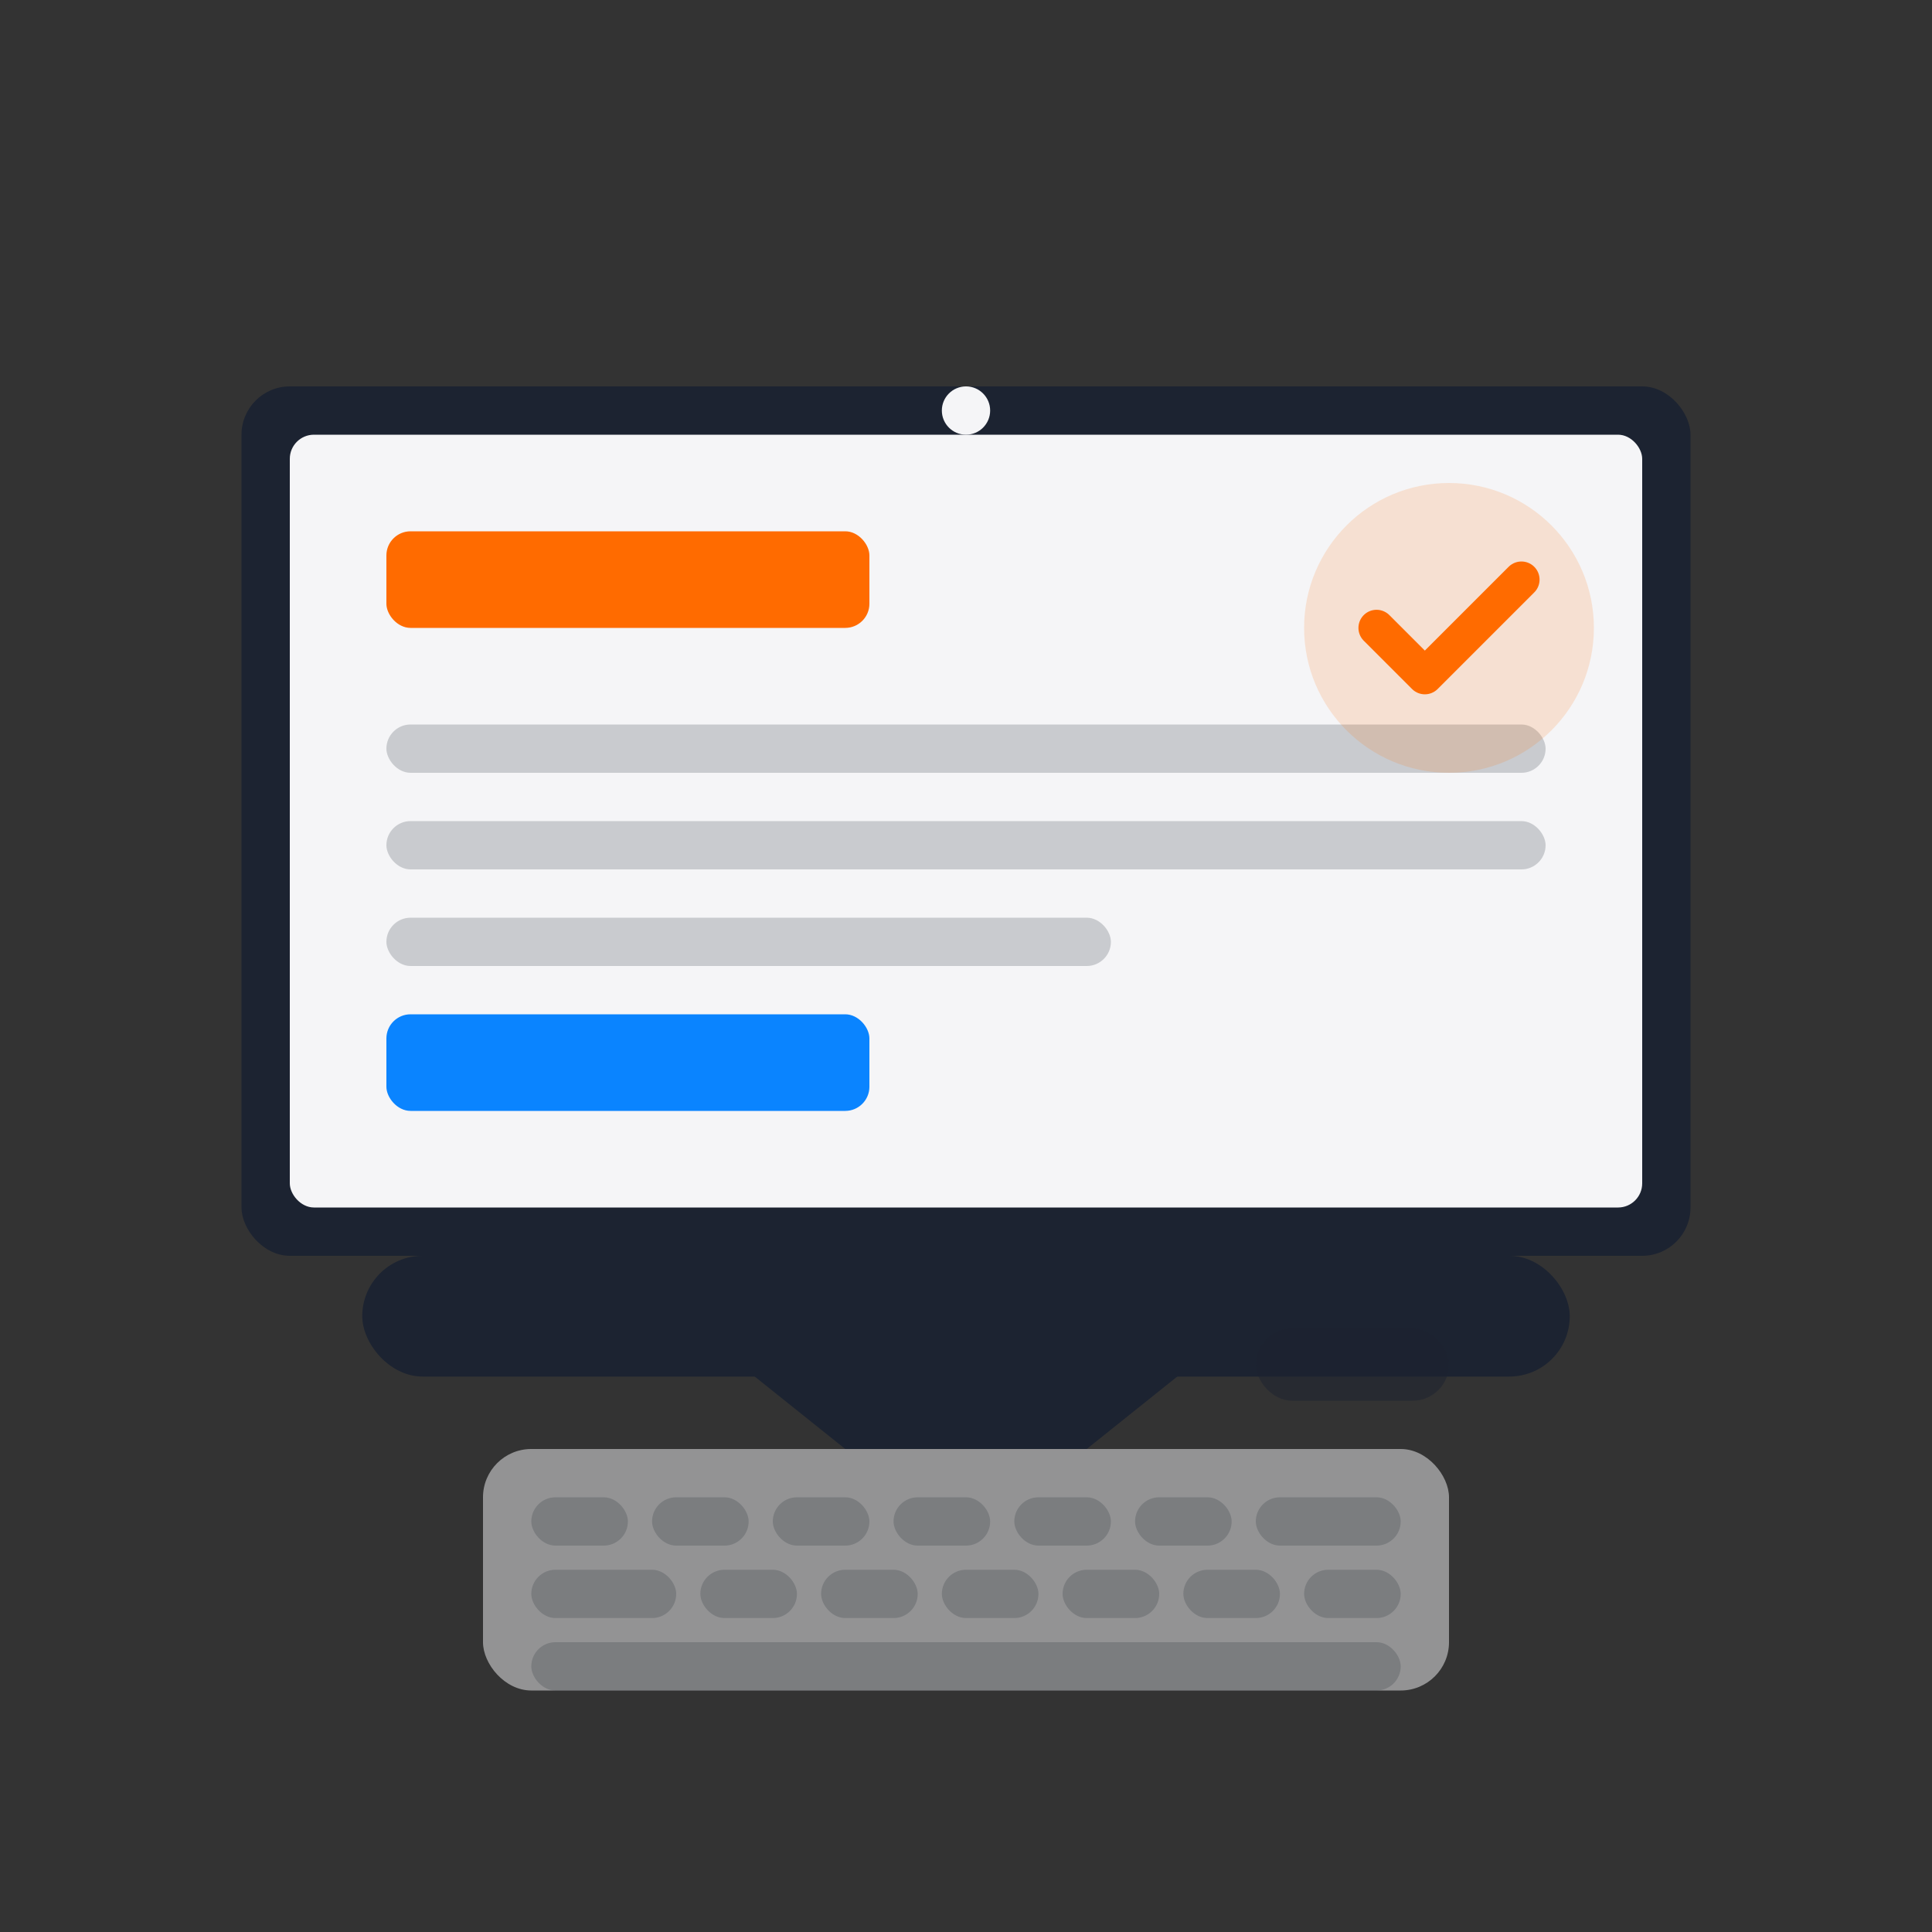 <svg xmlns="http://www.w3.org/2000/svg" width="80" height="80" viewBox="0 0 80 80" fill="none">
  <rect x="0" y="0" width="80" height="80" fill="#333333" stroke="none"/>
  <!-- Base -->
  <rect x="15" y="52" width="50" height="5" rx="2.5" fill="#1C2331"/>
  <path d="M25 52L35 60H45L55 52" fill="#1C2331"/>
  
  <!-- Screen -->
  <rect x="10" y="16" width="60" height="36" rx="2" fill="#1C2331"/>
  <rect x="12" y="18" width="56" height="32" rx="1" fill="#F5F5F7"/>
  
  <!-- Screen Content -->
  <rect x="16" y="22" width="20" height="4" rx="1" fill="#FF6B00"/>
  <rect x="16" y="30" width="48" height="2" rx="1" fill="#1C2331" fill-opacity="0.2"/>
  <rect x="16" y="34" width="48" height="2" rx="1" fill="#1C2331" fill-opacity="0.2"/>
  <rect x="16" y="38" width="30" height="2" rx="1" fill="#1C2331" fill-opacity="0.2"/>
  <rect x="16" y="42" width="20" height="4" rx="1" fill="#0A84FF"/>
  
  <!-- Tools -->
  <circle cx="60" cy="26" r="6" fill="#FF6B00" fill-opacity="0.15"/>
  <path d="M57 26L59 28L63 24" stroke="#FF6B00" stroke-width="1.5" stroke-linecap="round" stroke-linejoin="round"/>
  
  <!-- Hardware Elements -->
  <rect x="52" y="55" width="8" height="3" rx="1.5" fill="#1C2331" fill-opacity="0.5"/>
  <circle cx="40" cy="17" r="1" fill="#F5F5F7"/>
  
  <!-- Keyboard (under the laptop) -->
  <rect x="20" y="60" width="40" height="10" rx="2" fill="#F5F5F7" fill-opacity="0.5"/>
  <rect x="22" y="62" width="4" height="2" rx="1" fill="#1C2331" fill-opacity="0.2"/>
  <rect x="27" y="62" width="4" height="2" rx="1" fill="#1C2331" fill-opacity="0.2"/>
  <rect x="32" y="62" width="4" height="2" rx="1" fill="#1C2331" fill-opacity="0.2"/>
  <rect x="37" y="62" width="4" height="2" rx="1" fill="#1C2331" fill-opacity="0.2"/>
  <rect x="42" y="62" width="4" height="2" rx="1" fill="#1C2331" fill-opacity="0.2"/>
  <rect x="47" y="62" width="4" height="2" rx="1" fill="#1C2331" fill-opacity="0.2"/>
  <rect x="52" y="62" width="6" height="2" rx="1" fill="#1C2331" fill-opacity="0.2"/>
  
  <rect x="22" y="65" width="6" height="2" rx="1" fill="#1C2331" fill-opacity="0.2"/>
  <rect x="29" y="65" width="4" height="2" rx="1" fill="#1C2331" fill-opacity="0.2"/>
  <rect x="34" y="65" width="4" height="2" rx="1" fill="#1C2331" fill-opacity="0.2"/>
  <rect x="39" y="65" width="4" height="2" rx="1" fill="#1C2331" fill-opacity="0.2"/>
  <rect x="44" y="65" width="4" height="2" rx="1" fill="#1C2331" fill-opacity="0.2"/>
  <rect x="49" y="65" width="4" height="2" rx="1" fill="#1C2331" fill-opacity="0.2"/>
  <rect x="54" y="65" width="4" height="2" rx="1" fill="#1C2331" fill-opacity="0.2"/>
  
  <rect x="22" y="68" width="36" height="2" rx="1" fill="#1C2331" fill-opacity="0.2"/>
</svg>
